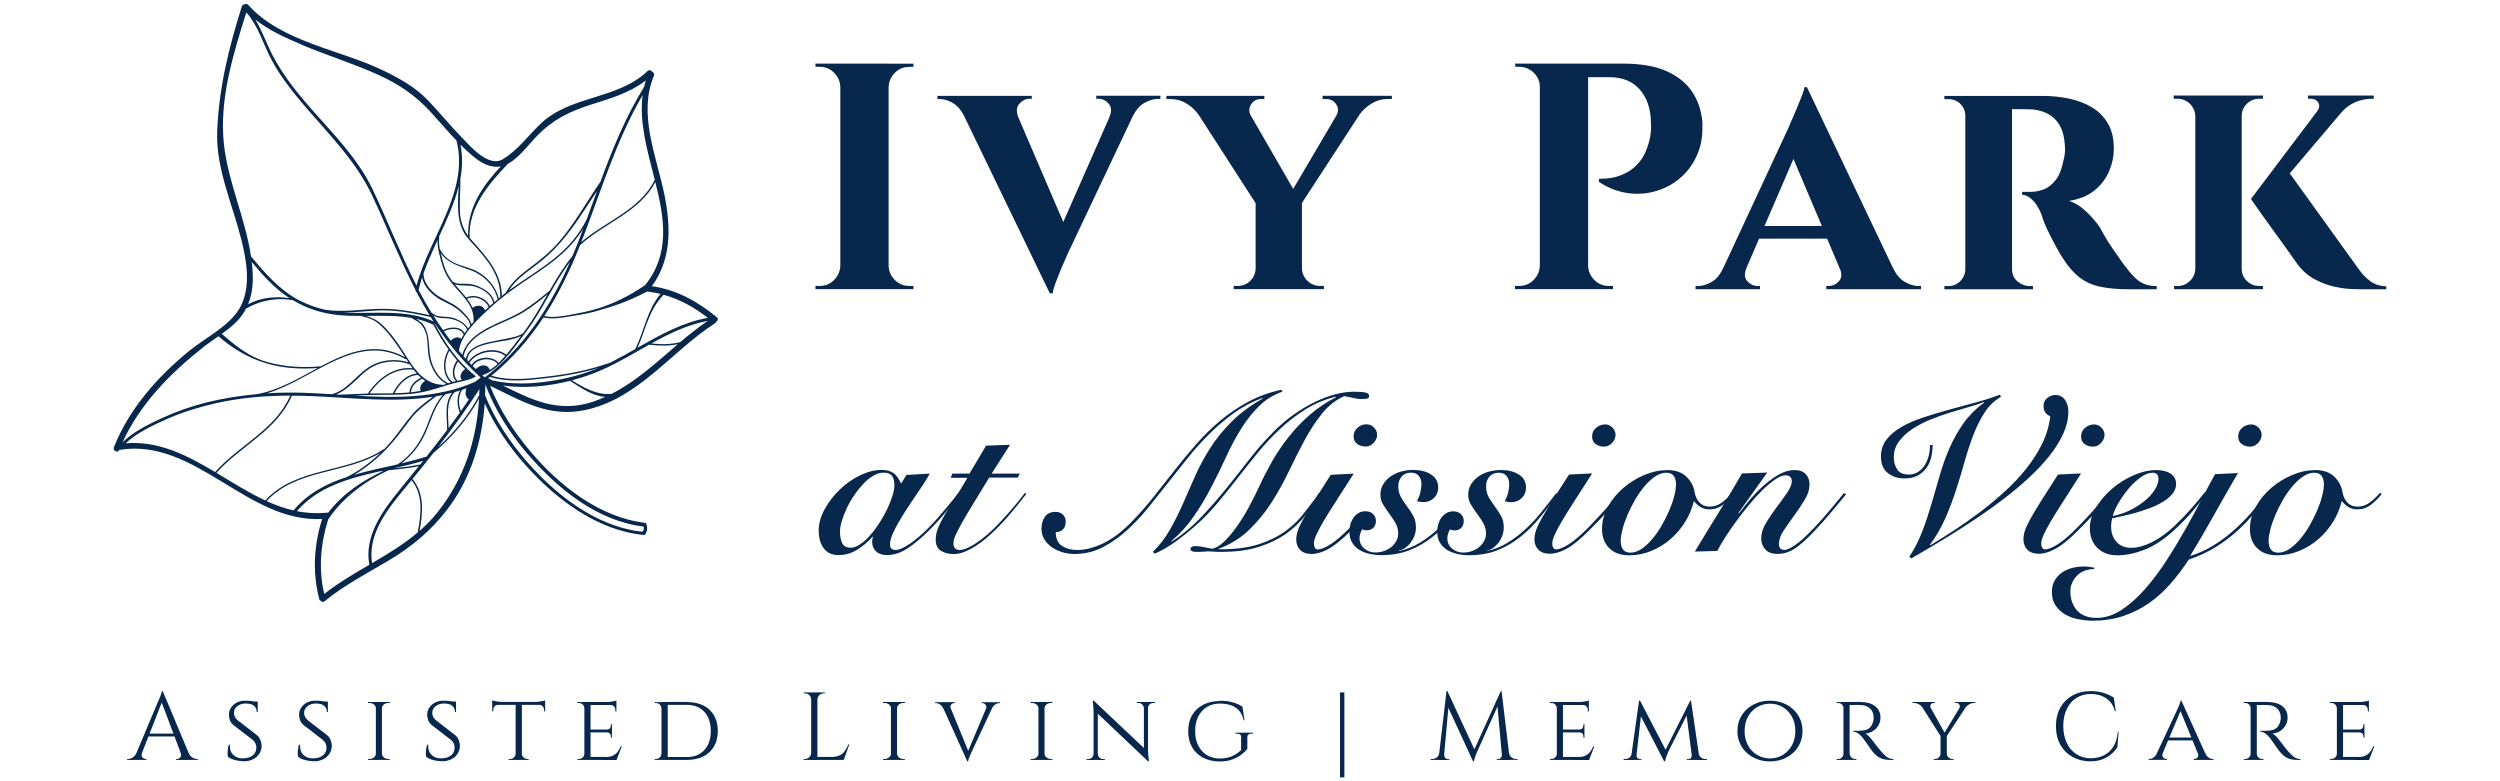 <?xml version="1.0" encoding="UTF-8"?>
<svg xmlns="http://www.w3.org/2000/svg" id="Layer_1" version="1.1" viewBox="0 0 320 100">
  <defs>
    <style> .st0 { fill: #07284c; } </style>
  </defs>
  <g>
    <g>
      <path class="st0" d="M113.62,8.14h-9.24v.41h.54c.71,0,1.33.25,1.84.76.51.51.78,1.12.8,1.84v22.85c-.03.72-.3,1.33-.8,1.84-.51.51-1.12.76-1.84.76h-.54v.41h12.54v-.41h-.54c-.72,0-1.33-.25-1.84-.76-.51-.51-.78-1.12-.8-1.84V11.16c.03-.72.29-1.33.8-1.84.51-.51,1.12-.76,1.84-.76h.54v-.41h-3.3Z"></path>
      <path class="st0" d="M140.31,12.64h.29c.5,0,.93.21,1.3.62.37.41.41.99.1,1.73h.01l-5.91,13.43-5.78-13.47c-.26-.72-.2-1.29.18-1.69.38-.41.8-.62,1.24-.62h.33v-.37h-12.08v.41h.29c.55,0,1.12.17,1.71.52.52.3.96.81,1.34,1.49l11.05,22.86h.37c.03-.3.13-.7.31-1.2.18-.49.38-1.01.6-1.55.22-.54.43-1.02.62-1.44.19-.43.32-.71.37-.85l8.34-17.62c.4-.8.9-1.38,1.48-1.71.61-.34,1.18-.52,1.73-.52h.33v-.41h-8.21v.37Z"></path>
      <path class="st0" d="M169.31,12.68h.49c.52,0,.94.23,1.24.68.3.45.3.94,0,1.46h0l-5.51,9.36-5.45-9.43c-.24-.47-.22-.93.05-1.37.29-.47.71-.7,1.26-.7h.45v-.41h-12.54v.41h.49c.77,0,1.47.19,2.1.58.63.39,1.14.87,1.53,1.44h.01s7.29,11.31,7.29,11.31v8.4c-.03.6-.26,1.12-.7,1.55-.44.43-.98.64-1.61.64h-.5v.41h11.55v-.41h-.5c-.61,0-1.13-.21-1.59-.64-.45-.43-.69-.94-.72-1.55v-8.43l7.38-11.33c.38-.53.88-.99,1.51-1.38.65-.4,1.34-.6,2.08-.6h.54v-.41h-8.87v.41Z"></path>
      <path class="st0" d="M217.93,16.06c-.06-1.51-.45-2.87-1.17-4.06-.73-1.2-1.83-2.14-3.3-2.83-1.47-.69-3.39-1.03-5.75-1.03h-13.78l.04.41h.49c.72,0,1.33.25,1.86.76.52.51.78,1.12.78,1.84v22.85c-.03.72-.3,1.33-.8,1.84-.51.51-1.12.76-1.84.76h-.54v.41h12.54v-.41h-.54c-.72,0-1.33-.25-1.84-.76-.51-.51-.78-1.12-.8-1.84V9.88h2.72c1.68,0,2.98.53,3.9,1.59.92,1.06,1.4,2.47,1.42,4.23.03.39.02.8-.02,1.26-.04.45-.12.86-.23,1.22-.28,1.05-.67,1.88-1.2,2.52-.52.63-1.08,1.1-1.67,1.4-.59.3-1.16.51-1.69.62-.54.11-1.15.16-1.84.16v.41c1.18.77,2.4,1.24,3.65,1.42,1.25.18,2.46.1,3.63-.25,1.17-.34,2.21-.9,3.11-1.67.91-.77,1.62-1.73,2.14-2.89.52-1.15.76-2.43.7-3.84Z"></path>
      <path class="st0" d="M243.83,36.09c-.61-.34-1.11-.94-1.53-1.79h0l-11.01-23.14h-.33c-.03.28-.14.65-.33,1.13-.19.48-.4.99-.62,1.53-.22.54-.43,1.02-.62,1.44-.19.43-.32.72-.37.89l-8.44,18.15h-.01c-.39.85-.88,1.45-1.48,1.79-.61.34-1.18.52-1.73.52h-.33v.41h8.25v-.41h-.33c-.47,0-.89-.2-1.28-.6-.38-.39-.42-.95-.14-1.67l1.63-3.79h8.71l1.72,4.06c.17.59.11,1.06-.22,1.4-.39.4-.81.6-1.28.6h-.33v.41h12.13v-.41h-.33c-.55,0-1.13-.17-1.73-.52ZM225.86,28.93l3.7-8.59,3.64,8.59h-7.34Z"></path>
      <path class="st0" d="M273.24,35.51c-.41-.4-.89-.97-1.44-1.71-.47-.66-.91-1.3-1.34-1.92-.43-.62-.78-1.17-1.05-1.65-.28-.48-.47-.83-.58-1.05-.41-.63-.98-1.31-1.71-2.02-.73-.71-1.49-1.2-2.29-1.44,1.35-.22,2.44-.67,3.28-1.36.84-.69,1.46-1.51,1.86-2.45.4-.95.6-1.9.6-2.87,0-1.29-.25-2.37-.76-3.24-.51-.87-1.19-1.55-2.04-2.06-.85-.51-1.82-.88-2.89-1.11-1.07-.23-2.17-.35-3.3-.35h-12.7v.41h.54c.58,0,1.08.2,1.5.6.38.36.58.82.64,1.36v19.96c-.06.52-.26.99-.64,1.37-.43.43-.94.64-1.55.64h-.49v.41h11.34v-.41h-.41c-.55,0-1.07-.19-1.55-.58-.48-.39-.72-.92-.72-1.61V13.96c.22.02.52.03.93.02.43-.01.9,0,1.42.02.36,0,.78.06,1.26.19.48.12.96.34,1.42.66.47.32.86.78,1.18,1.4.32.62.5,1.44.56,2.45.03.39.02.73-.02,1.03s-.09.54-.14.7c-.22,1.15-.56,2.03-1.03,2.62-.47.59-.98.99-1.55,1.2-.56.21-1.13.31-1.71.31h-1.03v.37c.38,0,.8.2,1.26.6.45.4.86,1.04,1.22,1.92.08.33.23.74.43,1.24.21.49.45,1,.72,1.53.27.52.55,1.04.82,1.55.27.51.54.94.78,1.3.63,1.02,1.33,1.82,2.08,2.41.76.59,1.65,1,2.68,1.22,1.03.22,2.29.33,3.77.33h3.47v-.41c-.58,0-1.09-.08-1.53-.25-.44-.16-.87-.45-1.28-.85Z"></path>
      <path class="st0" d="M303.43,36.01c-.58-.4-1.13-.98-1.65-1.75l-8.69-12.07,6.66-7.86h.01c.44-.52,1-.93,1.69-1.24.69-.3,1.43-.45,2.23-.45h.16v-.41h-8.41v.41h.33c.47,0,.8.17.99.52.19.34.14.71-.17,1.09h.01s-8.47,11.22-8.47,11.22c.49.72.95,1.36,1.36,1.94.41.58.86,1.2,1.34,1.86.48.66.95,1.31,1.4,1.94.45.63.85,1.18,1.18,1.65.33.47.56.8.7.99.63.83,1.36,1.46,2.19,1.9.82.44,1.64.75,2.45.93.81.18,1.53.28,2.17.31.63.03,1.09.04,1.36.04h3.18v-.37c-.77-.03-1.44-.24-2.02-.64Z"></path>
      <path class="st0" d="M287.6,35.96c-.44-.43-.66-.94-.66-1.55V14.87c0-.63.22-1.16.66-1.59.44-.43.98-.64,1.61-.64h.45v-.41h-11.42v.41h.45c.63,0,1.17.21,1.61.64.44.43.67.96.7,1.59v19.55c-.03.6-.26,1.12-.7,1.55-.44.43-.98.64-1.61.64h-.41v.41h11.38v-.41h-.45c-.63,0-1.17-.21-1.61-.64Z"></path>
    </g>
    <g>
      <path class="st0" d="M116.05,60.79l2.96-.17c-.17.34-.42.75-.74,1.24-.32.48-.67,1-1.05,1.56-.38.56-.76,1.14-1.15,1.73-.39.6-.74,1.17-1.07,1.73-.32.56-.58,1.08-.78,1.56s-.3.9-.3,1.24c0,.47.24.71.71.71s1.07-.27,1.85-.8,1.59-1.23,2.44-2.1c.36-.36.72-.75,1.09-1.17.37-.42.72-.83,1.06-1.24.34-.41.65-.79.94-1.14.28-.35.51-.64.68-.87l.2.11c-.49.66-1.06,1.4-1.7,2.2-.64.81-1.42,1.66-2.33,2.57s-1.8,1.65-2.68,2.23c-.88.58-1.76.87-2.63.87-.61,0-1.08-.16-1.41-.47s-.5-.7-.5-1.15c0-.15,0-.29.03-.43.02-.13.05-.24.09-.31h-.06c-.59.66-1.25,1.22-1.99,1.68s-1.53.68-2.39.68c-.45,0-.84-.08-1.17-.26-.32-.17-.58-.4-.78-.7s-.34-.63-.44-.99c-.09-.37-.14-.75-.14-1.15,0-.93.26-1.86.77-2.78.51-.93,1.16-1.77,1.93-2.51s1.64-1.35,2.6-1.82c.96-.46,1.87-.69,2.74-.69.66,0,1.18.14,1.56.42.38.29.69.73.94,1.34l.71-1.14ZM107.52,68.07c0,.55.09,1.03.27,1.43.18.41.56.61,1.15.61.4-.02.81-.19,1.25-.5s.86-.71,1.26-1.18c.41-.47.8-1,1.17-1.58.37-.58.69-1.16.97-1.75.27-.59.49-1.14.65-1.66.16-.52.24-.96.24-1.32,0-.51-.1-.91-.28-1.19-.19-.28-.56-.43-1.11-.43-.44,0-.88.13-1.32.4-.45.27-.87.61-1.28,1.05-.41.44-.8.92-1.16,1.46-.37.54-.69,1.09-.95,1.66-.27.57-.47,1.11-.63,1.63s-.23.97-.23,1.35Z"></path>
      <path class="st0" d="M121.7,61.13l.2-.51h2.19l2.13-3.58,3.07-.11-2.36,3.69h3.61l-.26.51h-3.66c-.85,1.4-1.57,2.58-2.16,3.54s-1.06,1.75-1.41,2.39c-.35.64-.61,1.14-.77,1.52-.16.38-.24.71-.24.99,0,.25.07.45.2.6.13.15.32.23.57.23.47,0,1.1-.24,1.88-.72s1.61-1.15,2.5-2c.61-.61,1.27-1.32,1.99-2.13s1.39-1.64,2.02-2.47l.17.14c-.44.57-.98,1.26-1.65,2.07s-1.39,1.62-2.19,2.41c-.44.44-.89.85-1.35,1.24-.46.39-.93.73-1.41,1.02-.48.29-.94.53-1.39.7-.45.17-.9.26-1.34.26-.61,0-1.14-.14-1.59-.41-.45-.27-.68-.75-.68-1.43,0-.49.1-1,.31-1.52.21-.52.5-1.09.87-1.72.37-.63.8-1.32,1.29-2.07.49-.76,1.02-1.63,1.59-2.61h-2.13Z"></path>
      <path class="st0" d="M164.2,50.11c-1.19.42-2.22,1.05-3.07,1.9s-1.62,1.83-2.3,2.93-1.32,2.29-1.9,3.57c-.59,1.28-1.21,2.56-1.88,3.84-.66,1.28-1.4,2.51-2.22,3.71-.82,1.19-1.78,2.26-2.9,3.21l.06.06c1.34-.87,2.57-1.89,3.68-3.05,1.11-1.17,2.17-2.38,3.2-3.64,1.02-1.26,2.02-2.52,3-3.79s2-2.44,3.08-3.52c.83-.85,1.7-1.6,2.61-2.24.91-.64,1.81-1.18,2.71-1.62.9-.43,1.78-.77,2.63-.99.85-.23,1.65-.34,2.39-.34s1.23.04,1.52.11c.29.08.44.22.44.43s-.12.33-.37.36c-.25.03-.45.04-.6.04-.25,0-.48-.02-.7-.07-.22-.05-.43-.09-.64-.13s-.38-.08-.53-.11c-.14-.04-.26-.06-.35-.06-1.1.49-2.05,1.24-2.84,2.23-.8,1-1.54,2.12-2.22,3.38-.68,1.26-1.35,2.59-2.02,3.99s-1.41,2.74-2.23,4.02c-.82,1.28-1.78,2.44-2.86,3.49-1.08,1.05-2.39,1.86-3.92,2.43v.06h.26c1.99,0,3.66-.23,5-.68,1.34-.45,2.49-1.03,3.42-1.73s1.72-1.47,2.34-2.32c.62-.84,1.32-1.66,1.84-2.46l.23.14c-.53.91-1.27,1.8-1.95,2.68-.68.88-1.51,1.67-2.47,2.36s-2.13,1.26-3.48,1.69c-1.35.44-2.97.65-4.84.65-.3,0-.61,0-.92-.03-.31-.02-.53-.03-.67-.03-.11,0-.32,0-.63.03s-.62.03-.94.03c-.51,0-.77-.11-.77-.34,0-.27.2-.4.6-.4.3,0,.63.04.98.11.35.08.74.15,1.18.23.47-.09.98-.39,1.51-.89.53-.5,1.06-1.13,1.6-1.88.54-.75,1.06-1.58,1.56-2.5.5-.92.96-1.83,1.38-2.74.47-1.04,1.02-2.1,1.63-3.18.62-1.08,1.33-2.13,2.13-3.14s1.71-1.96,2.71-2.83c1.01-.87,2.12-1.62,3.35-2.24l-.06-.06c-1.42.36-2.71.9-3.86,1.62s-2.23,1.55-3.24,2.49c-1.01.94-1.95,1.95-2.83,3.02-.88,1.08-1.75,2.17-2.61,3.28-.86,1.11-1.74,2.2-2.64,3.27-.9,1.07-1.86,2.05-2.88,2.94-.76.66-1.56,1.3-2.41,1.92-.85.61-1.74,1.13-2.67,1.55l-.26-.23c.87-.85,1.61-1.8,2.2-2.86.6-1.05,1.15-2.15,1.66-3.31.51-1.15,1.03-2.33,1.56-3.54.53-1.2,1.17-2.39,1.92-3.57s1.66-2.3,2.74-3.38c1.08-1.08,2.41-2.07,4-2.98l-.06-.06c-1.38.51-2.64,1.19-3.78,2.03-1.14.84-2.19,1.75-3.16,2.73s-1.86,1.98-2.68,3.01c-.82,1.03-1.59,2-2.31,2.91-.78.97-1.59,1.99-2.44,3.07-.85,1.08-1.78,2.08-2.77,3.01s-2.06,1.7-3.2,2.3c-1.14.61-2.38.91-3.72.91-.49,0-.98-.07-1.48-.21-.49-.14-.94-.35-1.35-.62-.41-.27-.74-.62-1-1.02-.26-.41-.38-.88-.38-1.41,0-.59.15-1.09.44-1.51.29-.42.75-.62,1.38-.62.36,0,.66.11.91.34.25.23.37.52.37.88,0,.87-.43,1.33-1.28,1.39.02.83.29,1.42.82,1.76s1.18.51,1.96.51c1.02,0,2.14-.29,3.34-.87,1.2-.58,2.45-1.54,3.74-2.88.97-1,1.89-2.06,2.77-3.18.88-1.12,1.77-2.24,2.66-3.37.89-1.13,1.8-2.23,2.74-3.29.94-1.07,1.95-2.06,3.04-2.97,1.09-.91,2.27-1.71,3.55-2.4,1.28-.69,2.69-1.21,4.25-1.55l.17.23Z"></path>
      <g>
        <path class="st0" d="M174.8,57.16c.38,0,.72-.16,1.02-.47s.45-.66.45-1.04c0-.36-.14-.67-.41-.94s-.59-.4-.95-.4c-.44,0-.82.15-1.15.44-.33.29-.5.66-.5,1.09s.15.76.45.98c.3.22.66.33,1.08.33Z"></path>
        <path class="st0" d="M173.54,66.8v-.04c-.22.23-.43.45-.65.68-1.04,1.06-1.91,1.81-2.6,2.24s-1.23.65-1.6.65c-.17,0-.3-.07-.38-.21s-.13-.33-.13-.55c0-.29.1-.65.3-1.09s.5-1.02.91-1.72c.41-.7.93-1.55,1.58-2.54.64-.99,1.41-2.19,2.3-3.59l-2.93.14c-.85,1.33-1.56,2.44-2.13,3.34-.57.9-1.02,1.65-1.36,2.26-.34.61-.58,1.11-.72,1.52-.14.41-.21.8-.21,1.18,0,.55.17.99.51,1.33.34.34.82.51,1.45.51.66,0,1.39-.22,2.17-.65.79-.43,1.73-1.2,2.83-2.3.37-.37.74-.75,1.13-1.15h-.45Z"></path>
      </g>
      <path class="st0" d="M184.06,67.71c-.72.67-1.49,1.26-2.32,1.76-.82.5-1.72.86-2.68,1.07v-.06c.28-.06.56-.17.81-.35s.49-.4.69-.67.37-.57.5-.91c.12-.34.18-.69.18-1.05,0-.57-.12-1.06-.35-1.48s-.5-.81-.78-1.19c-.29-.38-.55-.77-.78-1.18s-.35-.88-.35-1.41c0-.49.14-.9.43-1.24.28-.33.69-.5,1.22-.5.43,0,.76.14.98.43s.33.61.33.99c0,.36-.04.72-.13,1.09-.09.37-.23.74-.44,1.12.09.04.21.07.35.1.14.03.3.04.47.04.55,0,1-.18,1.36-.53.36-.35.54-.8.54-1.35,0-.72-.31-1.27-.92-1.66-.61-.39-1.38-.58-2.29-.58-.51,0-1.01.07-1.51.2-.49.13-.94.34-1.34.61s-.72.61-.97,1.01-.37.86-.37,1.39c0,.44.12.85.36,1.24.24.39.5.77.78,1.15s.54.77.78,1.18.36.86.36,1.35c0,.36-.08.69-.26.99-.17.3-.39.56-.67.78s-.59.38-.94.5c-.35.11-.7.17-1.04.17-.55,0-1.03-.17-1.43-.51-.41-.34-.61-.78-.61-1.31,0-.21.03-.41.1-.61.07-.2.15-.38.24-.55.17.1.38.14.62.14.3,0,.57-.11.8-.31.23-.21.34-.51.34-.91,0-.32-.12-.61-.35-.85-.24-.25-.57-.37-1.01-.37-.34,0-.64.08-.89.24-.26.16-.47.36-.64.61-.17.25-.3.52-.38.82-.08.3-.13.61-.13.91,0,.57.12,1.05.35,1.43.24.39.55.7.94.94.39.24.82.41,1.31.51s.97.16,1.46.16c1.38,0,2.61-.22,3.68-.65s2.06-1.01,2.95-1.73c.9-.72,1.73-1.55,2.49-2.49h-.45c-.45.52-.9,1.04-1.4,1.51Z"></path>
      <path class="st0" d="M190.29,70.54c.97-.21,1.86-.56,2.68-1.07.82-.5,1.6-1.09,2.32-1.76s1.4-1.4,2.03-2.19c.64-.79,1.25-1.58,1.86-2.37l.23.17c-.76.98-1.51,1.95-2.27,2.88-.76.94-1.59,1.77-2.49,2.49-.9.72-1.88,1.3-2.95,1.73s-2.3.65-3.68.65c-.49,0-.98-.05-1.46-.16s-.92-.27-1.31-.51c-.39-.24-.7-.55-.94-.94-.24-.39-.35-.87-.35-1.43,0-.3.04-.61.13-.91.09-.3.21-.58.38-.82s.38-.45.64-.61c.26-.16.55-.24.89-.24.44,0,.77.12,1.01.37.24.25.35.53.35.85,0,.4-.11.7-.34.91-.23.21-.49.31-.8.31-.25,0-.45-.05-.62-.14-.1.17-.18.36-.24.55-.07.2-.1.4-.1.61,0,.53.2.97.61,1.31.41.34.88.51,1.43.51.34,0,.69-.06,1.04-.17.35-.11.66-.28.94-.5s.5-.48.67-.78c.17-.3.26-.63.26-.99,0-.49-.12-.94-.36-1.35s-.5-.8-.78-1.18-.54-.76-.78-1.15c-.24-.39-.36-.8-.36-1.24,0-.53.12-.99.37-1.39s.57-.73.97-1.01.84-.48,1.34-.61c.49-.13.99-.2,1.51-.2.91,0,1.67.19,2.29.58.62.39.92.94.92,1.66,0,.55-.18,1-.54,1.35-.36.35-.82.53-1.36.53-.17,0-.33-.01-.47-.04-.14-.03-.26-.06-.35-.1.21-.38.35-.75.44-1.12.08-.37.13-.73.13-1.09,0-.38-.11-.71-.33-.99s-.55-.43-.98-.43c-.53,0-.94.17-1.22.5-.29.33-.43.74-.43,1.24,0,.53.12,1,.35,1.41s.5.8.78,1.18c.28.38.54.78.78,1.19s.35.91.35,1.48c0,.36-.06.71-.18,1.05-.12.34-.29.64-.5.91s-.44.49-.69.67-.53.3-.81.35v.06Z"></path>
      <path class="st0" d="M203.78,60.62c-.89,1.4-1.66,2.6-2.3,3.59-.64,1-1.17,1.84-1.58,2.54-.41.7-.71,1.27-.91,1.72s-.3.81-.3,1.09c0,.23.04.41.13.55s.21.21.38.21c.38,0,.91-.22,1.6-.65s1.56-1.18,2.6-2.24c.42-.44.82-.87,1.22-1.29.4-.42.77-.84,1.12-1.24.35-.4.66-.76.94-1.08s.5-.58.67-.77l.26.17c-.23.3-.51.65-.84,1.04-.33.39-.69.8-1.06,1.22-.38.42-.77.85-1.17,1.26s-.79.81-1.17,1.19c-1.1,1.1-2.04,1.87-2.83,2.3-.79.44-1.51.65-2.17.65-.62,0-1.11-.17-1.45-.51-.34-.34-.51-.79-.51-1.33,0-.38.07-.77.21-1.18.14-.41.38-.91.72-1.52.34-.61.8-1.36,1.36-2.26.57-.9,1.28-2.01,2.13-3.34l2.93-.14ZM205.43,54.32c.36,0,.68.13.95.4s.41.58.41.94c0,.38-.15.72-.45,1.04s-.64.47-1.02.47c-.42,0-.78-.11-1.08-.33-.3-.22-.45-.54-.45-.98s.16-.8.5-1.09c.33-.29.72-.44,1.15-.44Z"></path>
      <path class="st0" d="M221.91,63.26c-.38.49-.83.94-1.35,1.34-.52.4-1.09.6-1.72.6-.44,0-.82-.09-1.14-.28-.32-.19-.62-.45-.88-.8-.23.95-.6,1.84-1.12,2.68-.52.84-1.15,1.58-1.89,2.22-.74.64-1.56,1.14-2.47,1.51-.91.37-1.86.55-2.84.55-1.04,0-1.88-.3-2.5-.9-.62-.6-.94-1.42-.94-2.46s.26-1.96.77-2.88,1.17-1.72,1.99-2.41c.81-.69,1.71-1.24,2.7-1.65.98-.41,1.95-.61,2.9-.61,1.02,0,1.83.27,2.41.82s.95,1.21,1.08,1.99c.09.57.31,1.02.64,1.36.33.34.76.51,1.29.51s.99-.15,1.45-.45c.45-.3.94-.76,1.45-1.36l.17.23ZM208.7,70.74c.47,0,.95-.16,1.42-.48.47-.32.93-.74,1.36-1.25s.84-1.09,1.21-1.73c.37-.64.69-1.29.97-1.93.27-.64.49-1.26.64-1.85.15-.59.23-1.08.23-1.48,0-.47-.1-.84-.3-1.11-.2-.27-.52-.4-.95-.4-.47,0-.95.16-1.42.48-.47.32-.93.74-1.36,1.25s-.84,1.09-1.21,1.73c-.37.64-.69,1.29-.97,1.93-.27.64-.49,1.26-.64,1.85-.15.59-.23,1.08-.23,1.48,0,.47.1.84.3,1.11.2.27.52.4.95.4Z"></path>
      <path class="st0" d="M222.56,65.74c.27-.34.65-.82,1.15-1.45.5-.63,1.08-1.24,1.72-1.85.64-.61,1.34-1.14,2.07-1.59.74-.45,1.48-.68,2.22-.68.63,0,1.1.17,1.42.53.32.35.48.78.48,1.29,0,.64-.2,1.3-.61,1.97-.41.67-.86,1.35-1.35,2.02s-.94,1.32-1.35,1.93c-.41.61-.61,1.19-.61,1.72,0,.23.06.41.17.55.11.14.3.21.57.21s.71-.2,1.32-.61c.62-.41,1.44-1.16,2.49-2.26.81-.87,1.56-1.72,2.24-2.54.68-.82,1.19-1.44,1.53-1.86l.29.14c-.49.59-1.1,1.32-1.82,2.19-.72.87-1.49,1.73-2.3,2.58-.98,1.04-1.82,1.78-2.51,2.22-.69.44-1.41.65-2.15.65s-1.25-.2-1.59-.6c-.34-.4-.51-.85-.51-1.36,0-.64.2-1.31.61-1.99s.86-1.35,1.35-2c.49-.65.94-1.27,1.35-1.86.41-.59.61-1.1.61-1.54,0-.21-.07-.38-.2-.51-.13-.13-.33-.2-.6-.2-.38,0-.82.18-1.33.53-.51.35-1.05.8-1.62,1.36-.57.56-1.15,1.19-1.73,1.9-.59.71-1.14,1.42-1.66,2.13s-.99,1.4-1.41,2.06-.75,1.23-.99,1.7l-2.87.08c1-1.67,2.01-3.32,3.03-4.96,1.01-1.64,2.01-3.32,3-5.04l3.24-.11-3.69,5.17.06.06Z"></path>
      <path class="st0" d="M256.11,50.79c-.83.49-1.53,1.16-2.07,2-.55.84-1.03,1.79-1.43,2.84-.41,1.05-.78,2.18-1.12,3.39-.34,1.21-.71,2.44-1.11,3.68-.4,1.24-.86,2.46-1.39,3.66-.53,1.2-1.18,2.33-1.96,3.37l.06.06c.95-.57,1.96-1.21,3.05-1.92,1.09-.71,2.18-1.48,3.27-2.3,1.09-.82,2.15-1.7,3.17-2.63,1.02-.93,1.95-1.91,2.77-2.94s1.51-2.11,2.06-3.24c.55-1.13.89-2.29,1.02-3.48-.32-.15-.55-.33-.67-.54-.12-.21-.19-.48-.19-.82,0-.4.16-.72.48-.98s.67-.38,1.05-.38c.28,0,.53.06.74.18.21.12.38.29.51.48.13.2.23.43.3.68s.1.51.1.75c0,.95-.22,1.9-.65,2.86-.44.96-1.03,1.91-1.79,2.86s-1.63,1.88-2.61,2.78c-.98.91-2.03,1.79-3.14,2.64-1.11.85-2.23,1.66-3.38,2.43s-2.24,1.48-3.29,2.13c-1.05.65-2.03,1.25-2.94,1.78-.91.53-1.67.98-2.3,1.34l-.26-.2c.68-1.04,1.24-2.14,1.68-3.3s.83-2.33,1.18-3.54c.35-1.2.7-2.4,1.04-3.59s.75-2.35,1.24-3.47,1.08-2.17,1.78-3.17c.7-.99,1.58-1.88,2.64-2.66v-.09c-.45.19-1.05.39-1.79.6s-1.54.45-2.4.71-1.73.57-2.6.92c-.87.35-1.66.76-2.36,1.22-.7.46-1.27.99-1.72,1.59-.45.6-.67,1.28-.67,2.06,0,.61.15,1.12.44,1.55.29.43.78.64,1.46.64.47,0,.88-.11,1.22-.34.34-.23.62-.52.85-.88.23-.36.39-.76.5-1.21s.16-.9.16-1.35h.34c0,.57-.07,1.11-.2,1.63-.13.52-.34.98-.64,1.36-.29.39-.67.7-1.12.94s-.99.35-1.62.35c-.87,0-1.59-.23-2.17-.7-.58-.46-.87-1.16-.87-2.09,0-.85.24-1.58.71-2.19.47-.61,1.11-1.14,1.92-1.61.8-.46,1.73-.87,2.77-1.21,1.04-.34,2.13-.67,3.25-.98,1.13-.31,2.26-.62,3.39-.92s2.2-.64,3.18-1.02l.14.23Z"></path>
      <path class="st0" d="M266.37,60.62c-.89,1.4-1.66,2.6-2.3,3.59-.64,1-1.17,1.84-1.58,2.54-.41.7-.71,1.27-.91,1.72s-.3.81-.3,1.09c0,.23.04.41.13.55.08.14.21.21.38.21.38,0,.91-.22,1.6-.65s1.56-1.18,2.6-2.24c.42-.44.82-.87,1.22-1.29.4-.42.77-.84,1.12-1.24.35-.4.66-.76.94-1.08.27-.32.5-.58.67-.77l.26.17c-.23.3-.51.65-.84,1.04-.33.39-.69.8-1.06,1.22-.38.42-.77.85-1.17,1.26s-.79.81-1.17,1.19c-1.1,1.1-2.04,1.87-2.83,2.3-.79.44-1.51.65-2.17.65-.62,0-1.11-.17-1.45-.51-.34-.34-.51-.79-.51-1.33,0-.38.07-.77.21-1.18.14-.41.38-.91.72-1.52.34-.61.8-1.36,1.36-2.26.57-.9,1.28-2.01,2.13-3.34l2.93-.14ZM268.02,54.32c.36,0,.68.13.95.4s.41.58.41.94c0,.38-.15.72-.45,1.04s-.64.47-1.02.47c-.42,0-.78-.11-1.08-.33-.3-.22-.45-.54-.45-.98s.16-.8.5-1.09c.33-.29.72-.44,1.15-.44Z"></path>
      <path class="st0" d="M282.45,63.18c-.59.8-1.22,1.58-1.89,2.36s-1.47,1.59-2.4,2.44c-1.31,1.17-2.56,1.98-3.77,2.43s-2.33.67-3.39.67-1.93-.32-2.56-.97c-.63-.64-.94-1.48-.94-2.5,0-.91.27-1.81.82-2.7.55-.89,1.24-1.69,2.07-2.39.83-.7,1.75-1.27,2.74-1.7.99-.43,1.94-.65,2.83-.65.81,0,1.45.16,1.9.47.45.31.68.75.68,1.32,0,.45-.16.87-.47,1.25-.31.38-.72.72-1.21,1.02-.49.3-1.05.57-1.66.8-.62.23-1.23.43-1.83.6-.61.17-1.17.31-1.7.43s-.97.21-1.31.28c-.1.38-.14.72-.14,1.02,0,.82.23,1.48.68,1.99s1.09.77,1.9.77,1.67-.24,2.63-.71,1.92-1.17,2.88-2.07c.74-.7,1.45-1.43,2.13-2.2s1.28-1.48,1.79-2.15l.2.2ZM276.28,61.25c0-.27-.07-.45-.21-.57-.14-.11-.33-.17-.55-.17-.47,0-.98.2-1.53.6-.55.4-1.07.89-1.55,1.46-.48.58-.91,1.18-1.28,1.82-.37.64-.61,1.19-.72,1.66.78-.15,1.51-.4,2.22-.75.7-.35,1.32-.75,1.86-1.19s.97-.92,1.29-1.42c.32-.5.48-.98.48-1.43Z"></path>
      <path class="st0" d="M268.05,72.84c-.44,0-.84.07-1.21.21-.37.14-.69.34-.95.6s-.48.56-.64.91c-.16.35-.24.72-.24,1.12,0,1.02.29,1.85.87,2.47.58.63,1.41.94,2.49.94s2.14-.34,3.18-1.02,2.04-1.57,3.01-2.67c.97-1.1,1.89-2.33,2.77-3.69.88-1.36,1.7-2.73,2.47-4.09.77-1.36,1.47-2.66,2.1-3.89.63-1.23,1.18-2.24,1.63-3.04l2.93-.14c-1.04,1.78-2.06,3.56-3.05,5.34-.99,1.78-2.02,3.54-3.08,5.28,1.04-.32,2.03-.77,2.95-1.33.93-.57,1.8-1.21,2.6-1.92s1.56-1.47,2.27-2.29c.71-.81,1.36-1.64,1.95-2.47l.26.17c-.57.78-1.18,1.56-1.83,2.36-.65.8-1.38,1.56-2.19,2.29s-1.71,1.41-2.71,2.03c-1.01.63-2.16,1.17-3.47,1.62-.72,1.1-1.5,2.13-2.33,3.08-.83.96-1.75,1.78-2.76,2.49-1,.7-2.1,1.25-3.29,1.65s-2.49.6-3.89.6c-.57,0-1.16-.06-1.79-.17-.63-.11-1.19-.31-1.7-.6-.51-.28-.93-.66-1.26-1.14-.33-.47-.5-1.06-.5-1.76,0-.57.12-1.06.35-1.46s.54-.75.92-1.02.81-.47,1.31-.6c.49-.12.99-.19,1.48-.19.23,0,.45.01.68.04s.45.06.68.1v.2ZM288.13,54.32c.36,0,.68.13.95.4.27.27.41.58.41.94,0,.38-.15.72-.45,1.04s-.64.47-1.02.47c-.42,0-.78-.11-1.08-.33-.3-.22-.45-.54-.45-.98s.16-.8.5-1.09c.33-.29.72-.44,1.15-.44Z"></path>
      <path class="st0" d="M304.84,63.26c-.38.49-.83.94-1.35,1.34-.52.4-1.09.6-1.72.6-.44,0-.82-.09-1.14-.28-.32-.19-.62-.45-.88-.8-.23.95-.6,1.84-1.12,2.68-.52.84-1.15,1.58-1.89,2.22-.74.64-1.56,1.14-2.47,1.51-.91.37-1.86.55-2.84.55-1.04,0-1.88-.3-2.5-.9-.62-.6-.94-1.42-.94-2.46s.26-1.96.77-2.88,1.17-1.72,1.99-2.41c.81-.69,1.71-1.24,2.7-1.65.98-.41,1.95-.61,2.9-.61,1.02,0,1.83.27,2.41.82s.95,1.21,1.08,1.99c.09.57.31,1.02.64,1.36.33.34.76.51,1.29.51s.99-.15,1.45-.45c.45-.3.94-.76,1.45-1.36l.17.23ZM291.63,70.74c.47,0,.95-.16,1.42-.48.47-.32.93-.74,1.36-1.25.44-.51.84-1.09,1.21-1.73.37-.64.69-1.29.97-1.93.27-.64.49-1.26.64-1.85.15-.59.23-1.08.23-1.48,0-.47-.1-.84-.3-1.11-.2-.27-.52-.4-.95-.4-.47,0-.95.16-1.42.48-.47.32-.93.74-1.36,1.25s-.84,1.09-1.21,1.73c-.37.64-.69,1.29-.97,1.93-.27.64-.49,1.26-.64,1.85-.15.59-.23,1.08-.23,1.48,0,.47.1.84.3,1.11.2.27.52.4.95.4Z"></path>
    </g>
  </g>
  <path class="st0" d="M91.73,40.59c-2.44-2.02-5.15-3.5-8.29-3.96,2.56-3.5,2.44-7.66,1.58-11.83-1-4.82-3.37-10.25-1.32-15.09.09-.22-.02-.42-.19-.51-.12-.19-.41-.31-.63-.1-3.8,3.64-9.79,3.09-13.62,6.68-1.62,1.52-2.98,3.46-4.92,4.61-1.82,1.08-4.18-1.71-5.27-2.84-1.47-1.51-2.8-3.14-4.25-4.67-1.65-1.74-3.75-2.89-5.9-3.92-5.49-2.63-12.93-3.61-17.15-8.34-.13-.15-.29-.14-.41-.07-.17,0-.34.07-.41.28-1.67,5.31-2.94,10.43-3.15,16.02-.18,4.67,1.96,9.32,3.08,13.77.67,2.69,1.24,5.86,0,8.45-1.21,2.52-4.52,4.1-6.62,5.81-4.05,3.29-7.75,7.46-9.68,12.36-.18.46.5.81.68.35,0,0,0,0,0,0,9.73-1.62,16.36,9.34,25.97,8.84-1.05,3.36-1.26,6.81-.37,10.24.03.13.11.21.21.24.11.14.28.2.46.06,2.53-2.07,5.41-3.56,8.21-5.22,2.95-1.75,5.47-3.85,7.55-6.59,3.01-3.97,4.4-8.67,4.76-13.53,1.3,2.94,3.2,5.65,5.25,7.94,3.88,4.34,9.17,8.35,15.15,8.91.12.01.34-.33.38-.73.04-.38-.1-.81-.19-.82-5.9-.66-11.17-4.86-14.85-9.27-2.02-2.42-3.87-5.24-5.06-8.28,4.06,1.95,7.54,4.13,12.29,3.08,6.76-1.49,10.95-7.51,16.5-11.08.08-.05.12-.12.15-.19.21-.12.32-.41.08-.6ZM84.54,37.63c-1.7,2.03-2.08,4.69-3.21,7.03,0,0,0,0,0,.01-1.02.58-2.03,1.15-3.06,1.67-.11.06-.23.11-.34.16-.02-.01-.04-.02-.07,0-2.48.87-5.05,1.37-7.66,1.68-2.39.28-4.96.62-7.3-.09,2.66-2.16,4.83-4.68,6.66-7.45,1.03.22,2.12.08,3.14-.1,1.18-.21,2.28-.33,3.43-.66,2.33-.66,4.08-1.2,6.63-2.53.04,0,.08-.02.11-.04.03.01.06.02.09.02.54.07,1.06.17,1.58.29ZM82.57,36.5c-1.92,1.32-4,2.38-6.25,3.05-1.06.32-2.16.53-3.25.73-1.1.21-2.29.41-3.4.18,1.83-2.82,3.31-5.88,4.58-9.08,3.08-2.83,7.62-4.21,9.63-8.08,1.16,4.62,1.94,9.16-1.31,13.2ZM62.53,47.44s0,0,0,0c0,0,0,0,0,0,0,0,0,0,0,0,0,0,0,0,0,0ZM61.87,46.76c-.15,0-.3.04-.44.11-.13.06-.26.14-.37.23-.05.05-.11.09-.15.15-.12-.12-.23-.23-.35-.35-.02-.02-.03-.03-.05-.05,0-.02.02-.03.03-.04.1-.16.24-.31.4-.42.1-.08.22-.14.34-.19.14-.06.29-.11.44-.15.73-.17,1.56,0,1.98.55-.31.29-.64.54-1,.76-.16-.43-.47-.6-.82-.59ZM61.67,45.85c-.15.03-.3.08-.44.14-.12.05-.23.11-.33.18-.16.1-.29.22-.41.36-.05.06-.09.11-.13.18-.09-.09-.18-.19-.27-.28.09-.15.2-.28.33-.41.13-.13.27-.24.42-.35.1-.07.2-.13.3-.19.14-.07.28-.14.43-.2,1.02-.39,2.26-.37,3.04.24.02.02.05.02.07.02-.27.31-.56.63-.86.92-.47-.6-1.37-.78-2.15-.61ZM61.54,45.09c-.15.06-.29.12-.43.19-.1.05-.2.11-.29.17-.15.1-.3.2-.42.32-.17.15-.31.32-.43.5-.05-.06-.11-.11-.16-.17.03-.47.23-.83.52-1.12.13-.13.28-.24.44-.34.08-.05.16-.1.25-.14.14-.07.29-.13.43-.19.54-.2,1.11-.33,1.59-.43,1.16-.25,2.55-.31,3.64-.87-.58.79-1.18,1.57-1.81,2.31-.03.03-.06.07-.09.1,0-.02,0-.04-.03-.06-.84-.64-2.13-.69-3.2-.29ZM64.97,43.32c-.85.18-1.7.31-2.54.51-.32.08-.67.17-1,.3-.15.06-.3.12-.44.19-.08.04-.16.08-.24.13-.16.09-.31.19-.44.31-.35.3-.6.68-.68,1.17-.1-.11-.2-.22-.3-.33.16-.72.5-1.32.96-1.83.14-.16.3-.31.47-.46.05-.05.1-.09.16-.14.14-.12.3-.23.45-.34.87-.61,1.89-1.08,2.81-1.48.96-.43,1.91-.83,2.81-1.38,1.1-.67,2.1-1.48,3.09-2.29-.85,1.48-1.68,2.97-2.68,4.36-.15.21-.3.42-.46.63,0,0-.02,0-.02,0-.57.38-1.28.52-1.94.65ZM66.73,39.89c-1,.61-2.09,1.02-3.14,1.51-.73.34-1.51.72-2.21,1.2-.39.26-.75.55-1.07.88-.53.54-.93,1.17-1.13,1.93-.15-.17-.29-.34-.44-.51.25-1.76,1.64-3.22,2.85-4.42,1.43-1.42,2.98-2.69,4.63-3.84,1.74-1.21,3.56-2.32,5.19-3.69,1.27-1.07,2.38-2.28,3.24-3.67-.14.38-.29.76-.43,1.14-.3.79-.62,1.58-.95,2.36-1.13,1.38-2.05,2.9-2.93,4.45,0,0-.01,0-.02,0-1.15.95-2.31,1.88-3.58,2.66ZM57.7,43.61c-.3-.39-.6-.79-.88-1.2.79-.41,2.09-.52,2.53.41,0,0,0,0,0,0-.11.18-.22.36-.32.55-.39-.37-.99-.14-1.33.23ZM58.59,44.62s0,.06-.02.09c0,0,0,0,0,0,0-.03.02-.05.02-.08ZM58.37,44.45s0,0,0,0c0,0,0,0,0,0,0,0,0,0,0,0ZM59.14,48.61c-.17.04-.33.07-.5.11-.02,0-.05.01-.07.02,0,0,0,0,0,0-.7-.69-.42-1.71.05-2.45,0-.01,0-.02,0-.03.3.34.6.66.93.98-.01,0-.02,0-.04.01-.39.27-.84.99-.37,1.37ZM58.44,46.19c-.5.79-.75,1.84-.09,2.59-.15.03-.29.07-.44.11,0-.01,0-.02-.02-.03-1.16-.96-1.04-2.75-.37-3.97.32.43.65.85,1,1.26-.03,0-.07,0-.09.04ZM57.71,48.95c-.12.03-.24.07-.36.11,0,0,0,0,0,0-.97-.51-1.58-1.36-1.98-2.36-.35-.89-.41-1.8-.47-2.74-.05-.76-.18-1.49-.56-2.16-.25-.45-.66-.73-1.09-.99.72.16,1.43.39,2.12.71.03.02.06.02.09.02.58,1.1,1.22,2.18,1.95,3.19-.75,1.27-.88,3.18.3,4.23ZM53.85,50.02c-.41.08-.82.14-1.24.19.05-.83.73-1.42,1.45-1.72,0,0,0,0,0,0,.12.09.24.18.37.26-.44.25-.79.78-.59,1.28ZM52.42,50.23c-.08,0-.16.02-.24.02-.56.05-1.12.07-1.68.08.6-1.17,1.63-2.29,3.02-2.33.11.11.22.21.34.32.01.01.03.02.04.03-.77.35-1.44.99-1.49,1.87,0,0,0,0,0,0ZM46.17,48.08c.82-.76,1.69-1.36,2.79-1.63,1.12-.27,2.35-.23,3.44.17.02,0,.03,0,.05,0,.11.17.23.34.35.51-2.39-.22-4.41,1.29-5.69,3.22,0,0,0,.01,0,.02-1.25.03-2.49.13-3.74.14,0,0,0,0-.01,0-.12,0-.23-.01-.34-.02,1.23-.48,2.21-1.53,3.17-2.41ZM42.48,50.46c-1.27-.08-2.53-.15-3.79-.19-1.5-.04-3.01-.02-4.51.07,5.89-1.73,11.47-7.96,17.71-4.38.04.03.08,0,.11-.02.09.15.19.3.28.44-1.75-.56-3.75-.31-5.26.74-1.51,1.05-2.69,2.88-4.54,3.33ZM52.95,47.34c.13.17.26.33.41.48-1.41.12-2.46,1.28-3.06,2.49,0,0,0,.02,0,.03-.86.02-1.71.02-2.57.02-.14,0-.27,0-.41,0,1.27-1.87,3.27-3.33,5.62-3.03ZM53.12,47.23s-.02-.05-.05-.06c-.68-.87-1.25-1.89-1.85-2.77-.7-1.04-1.48-2.08-2.41-2.93-.59-.54-1.25-.81-1.96-1.03,1.96-.02,3.92-.08,5.82.26.26.15.52.29.77.45.49.31.8.77,1.01,1.31.32.84.26,1.78.35,2.66.15,1.58.92,3.21,2.32,4.02-.14.04-.28.09-.42.14-.02-.01-.03-.03-.06-.03-1.56-.05-2.62-.91-3.5-2.01ZM44.55,40.03c-.16,0-.33-.02-.49-.03,1.37-.02,2.75-.17,4.09-.25,2.36-.14,4.68.33,6.97.82.12.19.24.38.36.57-3.43-1.55-7.28-.98-10.93-1.11ZM59.71,30.26c.4.55.9,1.04,1.36,1.55.53.6,1.04,1.22,1.5,1.88.89,1.28,1.49,2.73,1.47,4.31,0,0,0,0,0,.02-.07.05-.13.1-.2.16-.35-1.42-1.4-2.66-2.66-3.38-.77-.44-1.66-.63-2.49-.93-1.01-.37-1.86-.97-2.36-1.94,0-.02-.02-.02-.04-.03-.1-.56-.12-1.08-.07-1.66.98-2.12,1.96-4.24,2.49-6.42-.09,2.22-.37,4.56.98,6.44ZM59.71,38.07s-.03.02-.03.03c-.39-.5-.82-.97-1.23-1.43-.08-.09-.16-.19-.24-.28.78.28,1.71.05,2.51.28,1,.28,2.27,1.01,2.39,2.15-.14.12-.28.23-.41.35-.5-1.04-1.93-1.59-2.99-1.1ZM62.55,39.3c-.16.14-.31.28-.47.43-.22-.7-1.04-.76-1.6-.33-.18-.41-.43-.8-.7-1.17,0,0,.02,0,.03,0,.97-.45,2.32.1,2.74,1.07ZM61.35,36.7c-.44-.2-.92-.33-1.4-.37-.69-.05-1.39.12-2.02-.29,0,0,0,0,0,0-.46-.61-.83-1.25-1.08-2.02-.18-.53-.3-1.07-.43-1.61.89,1.29,2.39,1.66,3.83,2.18,1.64.59,3.06,2,3.45,3.73-.14.12-.28.24-.43.36-.17-.97-1.07-1.59-1.92-1.97ZM56.47,33.43c.27,1.04.68,1.95,1.34,2.79,1.19,1.49,2.98,2.86,2.8,4.97,0,0,0,.01,0,.02-.09.1-.17.19-.26.29-.11-.5-.5-.93-.83-1.3-.52-.57-1.09-1.04-1.77-1.4-.87-.46-1.72-.83-2.43-1.53-.62-.61-1.12-1.39-1.11-2.27.5-1.43,1.14-2.85,1.8-4.27,0,.29,0,.57.04.88.09.61.26,1.21.41,1.81ZM56.5,38.41c.84.47,1.7.79,2.41,1.47.48.46,1.21,1.08,1.27,1.8,0,0,0,.01.01.02-.09.11-.19.22-.28.34-.32-.63-1.03-1.01-1.66-1.27-.38-.16-.8-.19-1.21-.22-.29-.02-.58-.03-.86-.07-.37-.05-.67-.27-.97-.48-.57-.94-1.12-1.9-1.63-2.88.12-.54.28-1.08.45-1.62.22,1.27,1.38,2.33,2.45,2.92ZM55.46,40.37c.16.1.34.19.53.25.38.12.83.09,1.22.12.9.06,2.21.54,2.58,1.45-.11.15-.22.3-.32.45-.53-.94-1.91-.83-2.76-.38-.43-.62-.85-1.24-1.25-1.88ZM65.15,37.17c.81-1.27,2.01-2.16,3.22-3.05,1.27-.93,2.42-1.97,3.45-3.17,1.91-2.22,3.01-4.16,4.6-6.5-.44,1.2-.87,2.39-1.31,3.59-.98,2.02-2.45,3.68-4.2,5.08-1.74,1.4-3.66,2.54-5.47,3.84-.1.07-.19.15-.29.22ZM83.81,23.01c-1.88,3.88-6.29,5.29-9.4,7.97,2.48-6.34,4.4-12.91,7.85-18.81-.47,3.53.63,7.21,1.55,10.84ZM65.03,20.96c1.38-.75,2.64-2.45,3.56-3.41,2.07-2.18,4.21-3.26,7.09-4.17,2.48-.78,4.95-1.5,6.99-3.09-.09.28-.16.56-.23.84-2.36,3.82-4.04,7.95-5.59,12.14-1.76,2.56-3.26,5.3-5.29,7.67-1.1,1.28-2.37,2.32-3.72,3.32-1.2.89-2.35,1.84-3.08,3.16,0,.01,0,.02,0,.03-.18.14-.35.28-.52.42-.03-2.86-1.98-5.04-3.8-7.05-.12-.13-.23-.26-.33-.4,0,0,0,0,0-.02-.17-3.82,2.43-6.85,4.92-9.45ZM58.94,22.84c.25-1.41.29-2.85,0-4.32.48.48.97.94,1.49,1.38,1.05.89,2.26,1.65,3.67,1.4-2.33,2.5-4.24,5.23-4.19,8.87-.65-.92-.99-1.9-1.04-3.1-.06-1.41.08-2.82.06-4.23ZM38.57,5.71c3.3,1.4,6.74,2.44,10.01,3.94,2.57,1.18,4.68,2.64,6.57,4.71,1.1,1.21,2.16,2.46,3.28,3.63,1.67,6.58-3.53,12.45-5.11,18.58-2.05-4.03-3.68-8.26-5.63-12.34-2.03-4.25-5.54-7.58-8.56-11.11-1.59-1.85-3.06-3.81-4.21-5.98-.81-1.53-1.34-3.18-2.24-4.64,1.74,1.39,3.85,2.33,5.88,3.19ZM28.66,18.44c-.62-5.68,1.18-11.48,2.87-16.85,1.54,1.74,2.15,4.04,3.23,6.07,1.11,2.09,2.59,3.96,4.11,5.76,3.17,3.72,6.68,7.15,8.78,11.63,1.88,4.02,3.51,8.15,5.54,12.09,0,0,0,.01,0,.02-.02.11.04.18.12.21.05.1.1.21.16.31.47.91.98,1.79,1.51,2.66-2.09-.45-4.18-.85-6.33-.81-2.32.04-4.67.47-6.98.13-1.19-.26-2.33-.67-3.45-1.26-2.44-1.29-4.3-3.43-6.03-5.52-.02-.02-.04-.04-.06-.05-.72-4.9-2.93-9.46-3.47-14.4ZM32.22,33.53c1.38,1.65,2.84,3.29,4.64,4.5.07.04.13.08.2.13-1.83-.26-3.68-.08-5.3.78.7-1.71.69-3.54.46-5.41ZM31.26,39.93c.08-.14.16-.28.23-.42,1.78-1.06,3.95-1.45,5.99-1.09,1.75,1.04,3.63,1.67,5.67,1.89,1,.11,2.01.13,3.03.13.53.14,1.05.26,1.54.5.52.26.96.65,1.36,1.07,1.03,1.06,1.87,2.31,2.66,3.55.04.06.07.11.11.17-3.79-2.1-7.3-.68-10.79,1.16,0,0-.01,0-.02,0-2.32.2-4.66.08-6.91-.57-2.26-.65-3.98-2.05-5.74-3.59,1.11-.79,2.17-1.65,2.86-2.8ZM26.09,44.38c.59-.46,1.23-.89,1.87-1.34,1.76,1.54,3.77,2.74,6.01,3.43,2.16.67,4.45.8,6.7.64-2.57,1.37-5.13,2.89-7.78,3.34-2.14.19-4.27.53-6.37,1.04-2.02.5-3.98,1.19-5.87,2.06-1.67.77-3.63,1.74-4.96,3.07,2.23-4.93,6.19-8.92,10.4-12.23ZM16.09,56.74c1.44-1.37,3.54-2.33,5.31-3.12,1.99-.88,4.08-1.51,6.19-2,3.14-.71,6.35-.98,9.56-.98-1.92,4.4-6.56,6.33-9.61,9.78-3.58-2.13-7.22-4.02-11.44-3.68ZM27.7,60.53c3.09-3.47,7.75-5.41,9.66-9.88.91,0,1.82.02,2.74.06,5.07.22,10.31.85,15.31.08-.91.68-1.83,1.33-2.58,2.19-.99,1.12-1.8,2.39-2.76,3.53-.28.33-.58.65-.88.97-.02,0-.05,0-.07.01-4.63,3.12-11.24,2.24-15.16,6.57-2.13-.99-4.18-2.29-6.24-3.53ZM60,51.14s0,0,.01,0c-.34.5-.68.99-1.02,1.48-.32-.9-.36-1.87.15-2.71.2-.07.39-.14.59-.22-.22.5-.21,1.08.26,1.44ZM59.96,49.67s.02-.03.03-.05c0,0,0-.01,0-.02.01,0,.03,0,.04-.01,0,0-.01,0-.02,0-.02.02-.03.05-.05.07ZM58.86,52.82c-.47.66-.95,1.32-1.44,1.97-.03-1.63-.4-3.28.78-4.6.23-.06.46-.13.69-.2-.46.89-.39,1.9-.03,2.83ZM57.23,55.04c-.87,1.16-1.76,2.3-2.66,3.43-.03,0-.05,0-.08,0-1,.32-2.05.59-3.11.84,1.31-.96,2.35-2.31,3.02-3.77.81-1.74,1.21-3.67,2.61-5.07.29-.06.58-.12.86-.2-1.05,1.39-.63,3.08-.64,4.76ZM54.16,58.99c-.12.15-.25.31-.37.46-1.11.24-2.24.36-3.37.48,0,0,0,0,0,0,1.28-.28,2.54-.58,3.74-.94ZM54.42,55.04c-.72,1.75-1.93,3.37-3.53,4.4-1.84.42-3.73.8-5.54,1.33,1.68-.99,3.21-2.3,4.5-3.71,1.01-1.1,1.86-2.34,2.78-3.51.9-1.15,2.06-1.95,3.2-2.83.28-.05.57-.1.85-.15-1.14,1.27-1.61,2.92-2.25,4.48ZM37.58,65.34c-1.18-.27-2.33-.69-3.45-1.2,3.75-4.09,9.99-3.46,14.55-6.16-1.26,1.21-2.71,2.29-4.24,3.06-2.61.85-5.01,2.07-6.84,4.26-.01.01-.01.03-.02.04ZM38,65.43c2.68-3.11,6.61-4.2,10.56-5.09.18-.02.35-.05.53-.07-2.72,1.28-5.12,2.82-7.09,5.36-.04-.01-.09-.02-.15-.01-1.34.14-2.62.05-3.86-.19ZM41.5,76.03c-.74-3.2-.48-6.41.51-9.54,1.85-2.79,4.69-4.89,7.7-6.29,1.3-.14,2.61-.27,3.89-.52-.81,1.01-1.62,2.01-2.44,3.01-2.21,2.7-4.56,5.94-3.89,9.6-1.98,1.16-3.97,2.32-5.78,3.74ZM47.63,72.08c-.64-3.86,2.22-7.2,4.52-9.98.17-.21.35-.42.52-.64,1.56,1.89,1.22,4.43.8,6.69-1.79,1.52-3.81,2.74-5.84,3.93ZM55.98,65.6c-.69.87-1.46,1.64-2.27,2.35.41-2.28.66-4.76-.91-6.64.9-1.09,1.78-2.19,2.66-3.31,2.33-1.97,4.39-4.32,5.86-6.99-.31,5.34-1.91,10.28-5.34,14.59ZM61.36,49.92c0,.22-.01.44-.02.66-1.32,2.51-3.16,4.74-5.27,6.65,1.85-2.39,3.63-4.84,5.27-7.38,0-.02.02-.03.03-.05,0,.04,0,.08,0,.12ZM60.07,49.57s.04-.01.05-.02c0,0,0,0,0,0,0,0,0,.01-.01.02-.01,0-.03,0-.04,0ZM60.35,49.47s.02,0,.03-.01c0,0-.02.01-.02.02t0,0s0,0,0-.01ZM61.38,48.44c-.13.11-.26.21-.39.3-.08.05-.16.11-.24.16-4.86,2.12-10.14,2.05-15.38,1.74.85-.04,1.7-.09,2.55-.09,1.54,0,3.08,0,4.62-.13,1.48-.13,2.87-.53,4.28-.99.67-.22,1.35-.41,2.04-.56.68-.14,1.34-.3,1.96-.61.02,0,.03-.02.04-.04.02-.03,0-.07-.02-.1,0,0,0,0,0,0,0-.01,0-.02-.02-.03-2.23-1.78-3.87-4.16-5.18-6.67,0-.01.01-.02.02-.03,1.46,2.23,3.14,4.31,5.06,6.18.2.19.4.38.61.57.07.06.13.13.2.19-.04.04-.08.07-.12.1ZM59.65,47.33s0,0,.01.01c0,0,0,0,0,0,0,0,0,0,0-.01ZM59.82,47.49s.04.03.05.04c-.02-.01-.03-.03-.05-.04,0,0,0,0,0,0ZM60.16,47.78s.04.04.06.05c0,0,0,0,0,0-.02-.02-.04-.03-.05-.05ZM62,48.27c-.08-.07-.16-.15-.24-.22-.01-.01-.02-.02-.03-.03,0,0,.01,0,.02,0,.15-.05.29-.1.43-.16.96-.43,1.76-1.18,2.47-1.95.98-1.07,1.82-2.28,2.69-3.44,2.14-2.83,3.5-6.16,5.64-8.98-2.48,5.64-5.76,10.79-10.71,14.65-.06.05-.12.1-.18.14-.03,0-.05,0-.08,0ZM67.64,58.22c3.79,4.38,8.83,8.48,14.76,9.18-.01.02.01.15,0,.29,0,.13-.04.26-.15.34-.07.05-.14,0-.31,0-5.74-.71-10.86-4.75-14.54-8.99-2.12-2.45-4.07-5.33-5.31-8.44.02-.46.03-.93.04-1.39,1.23,3.34,3.27,6.45,5.51,9.03ZM62.48,48.43c.08-.06.16-.13.24-.19,2.35.75,4.92.42,7.32.15,2.23-.25,4.43-.65,6.57-1.29-1.91.79-3.89,1.32-5.97,1.65-2.48.39-5.09.51-7.56-.04-.2-.1-.4-.19-.6-.29ZM75.93,51.41c-4.43,1.49-7.85-.22-11.55-2.06,2.78.39,5.77.11,8.57-.6,1.42.88,2.85,1.94,4.51,2.05-.5.22-1,.43-1.53.61ZM78.26,50.42c-1.85.17-3.53-.79-5.06-1.74,1.36-.36,2.67-.81,3.88-1.35,2.06-.91,4.02-2.1,6.01-3.21,1.23.15,2.46.18,3.67-.06-2.71,2.31-5.32,4.75-8.49,6.36ZM87.08,43.79c-1.22.31-2.45.31-3.7.17,2.29-1.27,4.63-2.41,7.22-2.89-1.23.83-2.39,1.76-3.53,2.72ZM81.61,44.51c1.03-2.27,1.36-4.72,3.33-6.78,2.07.57,3.93,1.61,5.66,2.95-3.25.59-6.14,2.21-9,3.83Z"></path>
  <g>
    <path class="st0" d="M18.18,96.37c-.06.16-.07.3-.03.42.04.11.11.2.2.27.09.06.19.09.29.09h.11v.12h-2.48v-.12h.11c.19,0,.38-.06.59-.18s.37-.32.5-.6h.7ZM20.83,88.46l.11.86-3.1,7.92h-.74l3.16-7.51c.09-.21.17-.38.23-.53.06-.15.11-.29.16-.43s.07-.24.07-.31h.11ZM22.57,93.9v.37h-3.87v-.37h3.87ZM20.83,88.46l3.66,8.74h-1.05l-2.85-7.57.25-1.17ZM23.13,96.37h1.01c.12.28.29.48.49.6.21.12.4.18.59.18h.1v.12h-2.78v-.12h.11c.16,0,.3-.07.42-.2.12-.13.14-.33.05-.57Z"></path>
    <path class="st0" d="M31.35,89.69c.23,0,.43,0,.61.02.17.02.32.04.45.06s.24.05.33.07c.09.03.18.06.25.08v1.22s-.13,0-.13,0c0-.34-.12-.6-.35-.8s-.59-.29-1.07-.29c-.41,0-.76.11-1.06.34-.29.23-.43.5-.43.83,0,.11.01.22.04.33.03.11.08.22.15.33.07.11.17.21.29.32l2.49,1.93c.19.16.33.36.42.6.09.24.14.48.15.72,0,.36-.09.7-.28,1-.2.31-.46.55-.8.72s-.7.27-1.11.27c-.24,0-.5-.02-.77-.06s-.53-.11-.77-.19c-.24-.09-.44-.2-.59-.33-.03-.11-.04-.26-.04-.44s.01-.37.04-.56c.03-.2.07-.37.12-.53h.15c-.03.37.02.69.16.95.14.26.35.46.62.6s.59.2.95.19c.51-.02.91-.15,1.2-.39.29-.24.44-.57.44-.97,0-.2-.03-.38-.11-.54-.07-.16-.18-.31-.34-.45l-2.47-1.9c-.23-.2-.39-.42-.47-.65-.08-.24-.12-.47-.12-.68,0-.34.09-.64.27-.91.18-.27.42-.49.73-.65.31-.16.65-.24,1.03-.24ZM32.98,89.8v.22s-.86,0-.86,0v-.22h.86Z"></path>
    <path class="st0" d="M40.33,89.69c.23,0,.43,0,.61.02.17.02.32.04.45.06s.24.05.33.07c.09.03.18.06.25.08v1.22s-.13,0-.13,0c0-.34-.12-.6-.35-.8s-.59-.29-1.07-.29c-.41,0-.76.11-1.06.34-.29.23-.43.5-.43.83,0,.11.01.22.04.33.03.11.08.22.15.33.07.11.17.21.29.32l2.49,1.93c.19.16.33.36.42.6.09.24.14.48.15.72,0,.36-.09.7-.28,1-.2.31-.46.55-.8.72s-.7.27-1.11.27c-.24,0-.5-.02-.77-.06s-.53-.11-.77-.19c-.24-.09-.44-.2-.59-.33-.03-.11-.04-.26-.04-.44s.01-.37.04-.56c.03-.2.07-.37.12-.53h.15c-.03.37.02.69.16.95.14.26.35.46.62.6s.59.2.95.19c.51-.02.91-.15,1.2-.39.29-.24.44-.57.44-.97,0-.2-.03-.38-.11-.54-.07-.16-.18-.31-.34-.45l-2.47-1.9c-.23-.2-.39-.42-.47-.65-.08-.24-.12-.47-.12-.68,0-.34.09-.64.27-.91.18-.27.42-.49.73-.65.31-.16.65-.24,1.03-.24ZM41.96,89.8v.22s-.86,0-.86,0v-.22h.86Z"></path>
    <path class="st0" d="M48.15,90.65h-.04c0-.19-.09-.35-.25-.48-.16-.13-.36-.19-.59-.19h-.17v-.12h1.05v.79ZM48.15,96.48v.79h-1.05v-.12h.17c.23,0,.43-.07.59-.2.16-.13.25-.29.25-.47h.04ZM48.89,89.86v7.41h-.78v-7.41h.78ZM48.85,90.65v-.79h1.05v.12h-.17c-.23,0-.43.06-.59.19-.16.13-.24.29-.25.48h-.04ZM48.85,96.48h.04c0,.18.09.34.25.47.16.13.36.2.59.2h.16v.12s-1.04,0-1.04,0v-.79Z"></path>
    <path class="st0" d="M56.73,89.69c.23,0,.43,0,.61.02.17.02.32.04.45.06s.24.05.33.07c.09.03.18.06.25.08v1.22s-.13,0-.13,0c0-.34-.12-.6-.35-.8s-.59-.29-1.07-.29c-.41,0-.76.11-1.06.34-.29.23-.43.5-.43.83,0,.11.01.22.04.33.03.11.08.22.15.33.07.11.17.21.29.32l2.49,1.93c.19.16.33.36.42.6.09.24.14.48.15.72,0,.36-.09.7-.28,1-.2.31-.46.55-.8.72s-.7.27-1.11.27c-.24,0-.5-.02-.77-.06s-.53-.11-.77-.19c-.24-.09-.44-.2-.59-.33-.03-.11-.04-.26-.04-.44s.01-.37.04-.56c.03-.2.07-.37.12-.53h.15c-.03.37.02.69.16.95.14.26.35.46.62.6s.59.2.95.19c.51-.02.91-.15,1.2-.39.29-.24.44-.57.44-.97,0-.2-.03-.38-.11-.54-.07-.16-.18-.31-.34-.45l-2.47-1.9c-.23-.2-.39-.42-.47-.65-.08-.24-.12-.47-.12-.68,0-.34.09-.64.27-.91.18-.27.42-.49.73-.65.31-.16.65-.24,1.03-.24ZM58.36,89.8v.22s-.86,0-.86,0v-.22h.86Z"></path>
    <path class="st0" d="M63,89.65c.07.03.19.05.34.09.15.03.32.06.51.08.19.02.37.03.53.03l-1.38.12v-.32ZM69.78,89.85v.37h-6.78v-.37h6.78ZM63.76,90.2v.02c-.19,0-.34.07-.45.19-.11.12-.17.27-.17.44v.2h-.14v-.85h.75ZM66.02,96.48v.79h-.9v-.12h.15c.2,0,.37-.07.51-.2s.21-.29.22-.47h.03ZM66.8,89.9v7.37h-.8v-7.37h.8ZM66.76,96.48h.04c0,.18.08.34.22.47.14.13.31.2.5.2h.14v.12h-.9v-.79ZM69.78,89.65v.32l-1.38-.12c.16,0,.34,0,.52-.03.19-.02.36-.05.51-.08s.27-.06.35-.09ZM69.78,90.2v.85h-.14v-.2c0-.17-.06-.32-.17-.44-.11-.12-.26-.18-.45-.19v-.02h.75Z"></path>
    <path class="st0" d="M74.82,90.64h-.03c0-.19-.08-.34-.21-.47s-.3-.19-.51-.19h-.17v-.12h1.07l-.16.78ZM74.82,96.48l.16.79h-1.07v-.12h.17c.21,0,.37-.07.51-.2s.2-.29.21-.47h.03ZM75.59,89.86v7.41h-.79v-7.41h.79ZM78.9,89.86v.38h-3.34v-.38h3.34ZM78.33,93.38v.37h-2.77v-.37h2.77ZM78.91,96.89l-.03.38h-3.32v-.38h3.35ZM79.6,95.51l-.68,1.77h-1.88l.42-.38c.41,0,.74-.06.99-.18s.45-.28.61-.49.29-.45.41-.71h.12ZM78.9,89.67v.32l-1.41-.12c.26,0,.53-.02.82-.07.29-.05.48-.09.59-.13ZM78.33,92.7v.7h-.64v-.03c.17,0,.3-.05.38-.15.08-.1.12-.22.12-.36v-.16h.13ZM78.33,93.73v.7h-.13v-.16c0-.14-.04-.26-.12-.36-.08-.1-.21-.15-.38-.15v-.03h.64ZM78.9,90.21v.85h-.14v-.19c0-.17-.05-.32-.17-.45s-.26-.19-.45-.19v-.04h.75Z"></path>
    <path class="st0" d="M84.69,90.67h-.03c0-.2-.08-.36-.21-.49-.14-.13-.3-.19-.5-.19h-.15v-.12h.89v.8ZM84.69,96.47v.8h-.89v-.12h.16c.2,0,.36-.07.49-.2.13-.13.2-.29.21-.48h.03ZM85.47,89.86v7.41h-.8v-7.41h.8ZM87.92,89.86c.82,0,1.52.15,2.11.44s1.05.72,1.37,1.28c.32.56.48,1.22.48,1.98s-.16,1.43-.48,1.98c-.32.55-.78.98-1.37,1.28-.59.3-1.3.45-2.11.45h-2.63l-.03-.37h2.65c.95,0,1.71-.3,2.25-.9.55-.6.82-1.41.82-2.44s-.27-1.84-.82-2.44c-.55-.6-1.3-.9-2.25-.9h-2.78v-.37h2.78Z"></path>
    <path class="st0" d="M103.87,89.53h-.04c0-.21-.09-.4-.24-.55s-.34-.23-.55-.23h-.16v-.12h.99v.9ZM103.87,96.37v.9h-.99v-.12h.16c.21,0,.4-.08.55-.23.15-.15.23-.34.24-.55h.04ZM104.63,88.63v8.65h-.8v-8.65h.8ZM104.59,89.53v-.9h.99v.12h-.16c-.21,0-.4.08-.55.23s-.23.34-.24.55h-.04ZM107.97,96.89v.38h-3.37v-.38h3.37ZM108.72,95.27l-.72,2h-2.05l.45-.38c.44,0,.79-.07,1.07-.2s.5-.33.67-.57c.17-.25.33-.53.46-.84h.12Z"></path>
    <path class="st0" d="M114.08,90.65h-.04c0-.19-.09-.35-.25-.48-.16-.13-.36-.19-.59-.19h-.17v-.12h1.05v.79ZM114.08,96.48v.79h-1.05v-.12h.17c.23,0,.43-.07.59-.2.16-.13.25-.29.25-.47h.04ZM114.82,89.86v7.41h-.78v-7.41h.78ZM114.78,90.65v-.79h1.05v.12h-.17c-.23,0-.43.06-.59.19-.16.13-.24.29-.25.48h-.04ZM114.78,96.48h.04c0,.18.09.34.25.47.16.13.36.2.59.2h.16v.12s-1.04,0-1.04,0v-.79Z"></path>
    <path class="st0" d="M121.72,90.77h-.94c-.12-.28-.28-.48-.46-.6-.18-.12-.35-.18-.52-.18h-.1v-.12h2.53v.12h-.1c-.14,0-.27.07-.38.2-.11.13-.13.33-.04.57ZM123.81,97.45l-3.39-7.51h.98l2.63,6.41-.21,1.1ZM123.81,97.45l-.09-.85,2.83-6.69h.78l-2.93,6.27c-.09.2-.17.37-.23.51-.06.14-.12.29-.17.43-.05.14-.08.25-.09.33h-.11ZM126.19,90.77c.09-.25.08-.44-.04-.57-.11-.14-.25-.2-.4-.2h-.09v-.12h2.35v.12h-.1c-.17,0-.35.06-.53.18-.18.12-.34.32-.47.6h-.73Z"></path>
    <path class="st0" d="M132.96,90.65h-.04c0-.19-.09-.35-.25-.48-.16-.13-.36-.19-.59-.19h-.17v-.12h1.05v.79ZM132.96,96.48v.79h-1.05v-.12h.17c.23,0,.43-.07.59-.2.16-.13.25-.29.25-.47h.04ZM133.7,89.86v7.41h-.78v-7.41h.78ZM133.66,90.65v-.79h1.05v.12h-.17c-.23,0-.43.06-.59.19-.16.13-.24.29-.25.48h-.04ZM133.66,96.48h.04c0,.18.09.34.25.47.16.13.36.2.59.2h.16v.12s-1.04,0-1.04,0v-.79Z"></path>
    <path class="st0" d="M140.01,96.51v.77h-.93v-.12h.21c.19,0,.35-.06.48-.19s.2-.28.2-.46h.04ZM139.99,89.68l.53.69v6.9s-.54,0-.54,0v-6.05c0-.42-.04-.93-.11-1.54h.12ZM139.99,89.68l6.84,6.45.12,1.32-6.84-6.48-.12-1.28ZM140.53,96.51c0,.18.07.33.2.46s.29.19.48.19h.21v.12h-.93v-.77h.04ZM146.41,90.63c0-.18-.08-.33-.21-.46s-.29-.19-.48-.19h-.21v-.12h.93v.77h-.02ZM146.95,89.86v6c0,.26,0,.52.03.76.02.24.05.52.09.82h-.11l-.54-.65v-6.93h.54ZM146.91,90.63v-.77h.93v.12h-.21c-.18,0-.34.06-.48.19s-.2.28-.2.46h-.04Z"></path>
    <path class="st0" d="M156.15,89.69c.38,0,.73.03,1.07.08s.65.14.95.25c.3.11.59.25.86.43l.27,1.74h-.11c-.12-.48-.3-.88-.56-1.2-.26-.31-.6-.55-1.01-.7-.41-.15-.91-.23-1.48-.23-.63,0-1.18.14-1.65.43-.47.28-.84.69-1.11,1.21-.26.52-.4,1.15-.4,1.87s.13,1.34.4,1.87.63.93,1.11,1.22c.48.28,1.03.43,1.65.43.34,0,.67-.04.99-.11.31-.07.61-.19.91-.35.29-.16.57-.37.82-.61v-1.64c.02-.16-.03-.27-.13-.36-.1-.08-.25-.12-.43-.12h-.17v-.12h2.26v.12h-.17c-.37,0-.56.16-.56.49v1.48c-.19.24-.45.48-.78.73-.33.25-.72.45-1.18.62s-.98.25-1.56.25c-.82,0-1.53-.17-2.13-.48-.61-.31-1.08-.76-1.41-1.33-.34-.58-.51-1.26-.51-2.06s.17-1.5.51-2.07c.34-.58.81-1.02,1.42-1.33.61-.31,1.32-.47,2.12-.47Z"></path>
    <path class="st0" d="M171.52,88.63h.56v10.87h-.56v-10.87Z"></path>
    <path class="st0" d="M184.49,96.37v.9h-1.37v-.12h.2c.22,0,.42-.07.59-.2.17-.13.28-.33.31-.57h.27ZM185.15,88.46h.12l.25.73-.73,8.09h-.67l1.03-8.82ZM184.85,96.57v.06c0,.13.05.25.14.37s.21.17.34.17h.19v.11h-.75v-.7h.09ZM185.27,88.46l3.56,7.69-.28,1.3-3.51-7.61.23-1.38ZM192.09,88.46l.1.83-3.1,6.9c-.12.28-.22.52-.28.71s-.11.38-.14.55h-.12l-.17-.78,3.72-8.21ZM192.24,96.57h.09v.7h-.75v-.11h.19c.14,0,.25-.05.34-.17s.14-.23.14-.37v-.06ZM192.2,88.46l1.06,8.82h-.96l-.68-7.48.47-1.33h.11ZM192.89,96.37h.26c.04.25.15.44.32.57.17.14.37.2.58.2h.2v.12h-1.36v-.9Z"></path>
    <path class="st0" d="M199.3,90.64h-.03c0-.19-.08-.34-.21-.47s-.3-.19-.51-.19h-.17v-.12h1.07l-.16.78ZM199.3,96.48l.16.79h-1.07v-.12h.17c.21,0,.37-.07.51-.2s.2-.29.21-.47h.03ZM200.06,89.86v7.41h-.79v-7.41h.79ZM203.37,89.86v.38h-3.34v-.38h3.34ZM202.81,93.38v.37h-2.77v-.37h2.77ZM203.39,96.89l-.03.38h-3.32v-.38h3.35ZM204.08,95.51l-.68,1.77h-1.88l.42-.38c.41,0,.74-.06.99-.18s.45-.28.61-.49.29-.45.41-.71h.12ZM203.37,89.67v.32l-1.41-.12c.26,0,.53-.02.82-.07.29-.05.48-.09.59-.13ZM202.81,92.7v.7h-.64v-.03c.17,0,.3-.05.38-.15.08-.1.12-.22.12-.36v-.16h.13ZM202.81,93.73v.7h-.13v-.16c0-.14-.04-.26-.12-.36-.08-.1-.21-.15-.38-.15v-.03h.64ZM203.37,90.21v.85h-.14v-.19c0-.17-.05-.32-.17-.45s-.26-.19-.45-.19v-.04h.75Z"></path>
    <path class="st0" d="M209.1,96.45v.83h-1.28v-.12h.19c.21,0,.4-.06.56-.19.16-.12.25-.3.28-.52h.26ZM209.81,89.69h.12l.25.73-.77,6.85h-.68l1.07-7.58ZM209.47,96.63c0,.12.02.24.09.35s.19.17.37.18h.17v.11h-.7v-.64h.07ZM209.93,89.69l3.36,6.46-.28,1.3-3.31-6.4.24-1.36ZM216.34,89.69l.11.8-2.89,5.69c-.12.28-.22.52-.28.71s-.12.38-.15.55h-.12l-.17-.78,3.51-6.98ZM216.45,89.69l1.11,7.58h-.94l-.8-6.21.52-1.37h.11ZM216.54,96.63h.09v.64h-.72v-.11h.19c.19,0,.32-.07.38-.19.06-.11.08-.23.07-.35ZM217.19,96.45h.25c.03.22.13.4.3.52s.35.19.56.19h.19v.12h-1.28v-.83Z"></path>
    <path class="st0" d="M226.55,89.69c.58,0,1.12.09,1.62.28s.95.45,1.33.8c.38.34.68.76.9,1.23.21.47.32,1,.32,1.57s-.11,1.1-.32,1.58c-.21.47-.51.88-.9,1.23-.38.35-.83.61-1.33.8s-1.05.28-1.62.28-1.12-.09-1.62-.28-.94-.45-1.33-.8c-.38-.34-.68-.75-.89-1.23-.21-.47-.32-1-.32-1.58s.11-1.1.32-1.57c.21-.47.51-.88.89-1.23.38-.35.83-.61,1.33-.8s1.04-.28,1.62-.28ZM226.55,97.08c.61,0,1.16-.15,1.65-.45s.88-.71,1.17-1.23.43-1.14.43-1.83-.14-1.31-.43-1.83-.68-.93-1.17-1.23-1.05-.44-1.65-.44-1.15.15-1.64.44-.88.71-1.17,1.23-.43,1.13-.43,1.83.14,1.3.43,1.83.68.94,1.17,1.23,1.04.45,1.64.45Z"></path>
    <path class="st0" d="M236,90.64h-.03c0-.19-.08-.34-.21-.47s-.3-.19-.49-.19h-.17v-.12h1.05l-.15.78ZM236,96.48l.15.79h-1.05v-.12h.17c.2,0,.36-.07.49-.2s.2-.29.21-.47h.03ZM236.75,89.86v7.41h-.79v-7.41h.79ZM236.72,96.48h.04c0,.18.08.34.21.47s.3.2.49.2h.16v.12s-1.05,0-1.05,0l.15-.79ZM238.2,89.86c.39,0,.73.05,1.04.14.31.09.57.22.79.4.22.17.39.38.5.63.12.25.17.53.17.84,0,.34-.08.67-.25.96s-.39.54-.69.73c-.29.19-.62.3-.99.34.14.06.3.19.49.38s.34.39.48.58c.21.29.41.54.57.75.17.21.34.41.5.6.17.19.33.35.48.49.14.14.3.25.47.33.17.08.36.12.59.12v.12h-.38c-.45,0-.83-.06-1.12-.17-.29-.12-.53-.26-.71-.43-.18-.17-.34-.33-.47-.49-.03-.04-.11-.15-.23-.32-.12-.17-.25-.35-.39-.55s-.27-.38-.38-.54c-.12-.16-.19-.26-.21-.29-.16-.21-.35-.4-.57-.57-.21-.17-.44-.25-.68-.25v-.12c.26,0,.5,0,.7,0,.23,0,.46-.03.69-.06.23-.03.45-.12.65-.27.2-.15.36-.4.48-.74.03-.09.06-.2.08-.32.02-.12.02-.25.01-.38,0-.23-.05-.44-.13-.62-.08-.18-.19-.34-.33-.47s-.32-.24-.51-.31c-.2-.08-.42-.12-.67-.12-.39-.02-.72-.02-1.01-.01s-.43,0-.43,0-.01-.04-.03-.11c-.02-.06-.05-.15-.09-.28h1.59Z"></path>
    <path class="st0" d="M247.15,90.64l-1.05-.04c-.13-.19-.29-.34-.49-.45-.19-.11-.41-.17-.65-.17h-.15v-.12h2.86v.12h-.15c-.18,0-.31.07-.39.22-.08.14-.08.29,0,.44ZM246.72,89.88l2.28,4.06-.51.43-2.85-4.49h1.07ZM248.42,96.48v.79h-.9v-.12h.15c.2,0,.36-.07.5-.2.13-.13.21-.29.22-.47h.04ZM249.19,94.09v3.19h-.8v-3.19h.8ZM251.26,89.88h.78l-2.94,4.47-.46-.14,2.62-4.33ZM249.15,96.48h.04c0,.18.08.34.22.47.14.13.3.2.5.2h.15v.12h-.9v-.79ZM250.79,90.65c.09-.16.09-.32.01-.46-.08-.14-.21-.21-.4-.21h-.15v-.12h2.58v.12h-.15c-.23,0-.45.06-.65.19-.2.13-.36.27-.48.44l-.78.04Z"></path>
    <path class="st0" d="M271.18,93.67l-.15,1.94c-.21.35-.48.67-.81.94s-.71.49-1.15.66c-.44.16-.95.24-1.51.24-.86,0-1.62-.2-2.28-.57s-1.19-.89-1.56-1.56-.56-1.46-.56-2.38.19-1.68.56-2.35.89-1.19,1.56-1.57c.67-.37,1.46-.56,2.36-.56.61,0,1.16.08,1.65.24.49.16.92.36,1.28.6l.25,1.74h-.11c-.18-.72-.55-1.27-1.11-1.65s-1.21-.56-1.95-.56-1.35.17-1.88.51c-.53.34-.94.82-1.23,1.43-.29.61-.44,1.33-.44,2.15s.15,1.54.44,2.16c.29.62.7,1.1,1.22,1.44.52.35,1.13.53,1.82.54.58,0,1.13-.11,1.62-.33.5-.22.92-.58,1.25-1.07.34-.5.55-1.17.64-2.01h.1Z"></path>
    <path class="st0" d="M276.84,96.37c-.09.25-.08.44.04.57.11.14.25.2.4.2h.1v.12h-2.36v-.12h.1c.17,0,.35-.06.53-.18.18-.12.34-.32.47-.6h.73ZM279.22,89.69l.09.85-2.83,6.69h-.78l2.93-6.27c.09-.2.17-.37.23-.51.06-.14.12-.29.17-.43.05-.14.08-.25.09-.33h.11ZM280.68,94.4v.37h-3.27v-.37h3.27ZM279.22,89.69l3.4,7.51h-.98l-2.63-6.41.21-1.1ZM281.31,96.37h.94c.12.28.28.48.46.6.18.12.35.18.52.18h.1v.12h-2.53v-.12h.1c.14,0,.27-.07.38-.2.12-.13.13-.33.04-.57Z"></path>
    <path class="st0" d="M288.11,90.64h-.03c0-.19-.08-.34-.21-.47s-.3-.19-.49-.19h-.17v-.12h1.05l-.15.78ZM288.11,96.48l.15.79h-1.05v-.12h.17c.2,0,.36-.07.49-.2s.2-.29.21-.47h.03ZM288.87,89.86v7.41h-.79v-7.41h.79ZM288.83,96.48h.04c0,.18.08.34.21.47s.3.2.49.2h.16v.12s-1.05,0-1.05,0l.15-.79ZM290.31,89.86c.39,0,.73.05,1.04.14.31.09.57.22.79.4.22.17.39.38.5.63.12.25.17.53.17.84,0,.34-.08.67-.25.96s-.39.54-.69.73c-.29.19-.62.3-.99.34.14.06.3.19.49.38s.34.39.48.58c.21.29.41.54.57.75.17.21.34.41.5.6.17.19.33.35.48.49.14.14.3.25.47.33.17.08.36.12.59.12v.12h-.38c-.45,0-.83-.06-1.12-.17-.29-.12-.53-.26-.71-.43-.18-.17-.34-.33-.47-.49-.03-.04-.11-.15-.23-.32-.12-.17-.25-.35-.39-.55s-.27-.38-.38-.54c-.12-.16-.19-.26-.21-.29-.16-.21-.35-.4-.57-.57-.21-.17-.44-.25-.68-.25v-.12c.26,0,.5,0,.7,0,.23,0,.46-.03.69-.06.23-.03.45-.12.65-.27.2-.15.36-.4.48-.74.03-.09.06-.2.08-.32.02-.12.02-.25.01-.38,0-.23-.05-.44-.13-.62-.08-.18-.19-.34-.33-.47s-.32-.24-.51-.31c-.2-.08-.42-.12-.67-.12-.39-.02-.72-.02-1.01-.01s-.43,0-.43,0-.01-.04-.03-.11c-.02-.06-.05-.15-.09-.28h1.59Z"></path>
    <path class="st0" d="M299.14,90.64h-.03c0-.19-.08-.34-.21-.47s-.3-.19-.51-.19h-.17v-.12h1.07l-.16.78ZM299.14,96.48l.16.79h-1.07v-.12h.17c.21,0,.37-.07.51-.2s.2-.29.21-.47h.03ZM299.91,89.86v7.41h-.79v-7.41h.79ZM303.22,89.86v.38h-3.34v-.38h3.34ZM302.65,93.38v.37h-2.77v-.37h2.77ZM303.23,96.89l-.03.38h-3.32v-.38h3.35ZM303.92,95.51l-.68,1.77h-1.88l.42-.38c.41,0,.74-.06.99-.18s.45-.28.61-.49.29-.45.41-.71h.12ZM303.22,89.67v.32l-1.41-.12c.26,0,.53-.02.82-.07.29-.05.48-.09.59-.13ZM302.65,92.7v.7h-.64v-.03c.17,0,.3-.05.38-.15.08-.1.12-.22.12-.36v-.16h.13ZM302.65,93.73v.7h-.13v-.16c0-.14-.04-.26-.12-.36-.08-.1-.21-.15-.38-.15v-.03h.64ZM303.22,90.21v.85h-.14v-.19c0-.17-.05-.32-.17-.45s-.26-.19-.45-.19v-.04h.75Z"></path>
  </g>
</svg>
